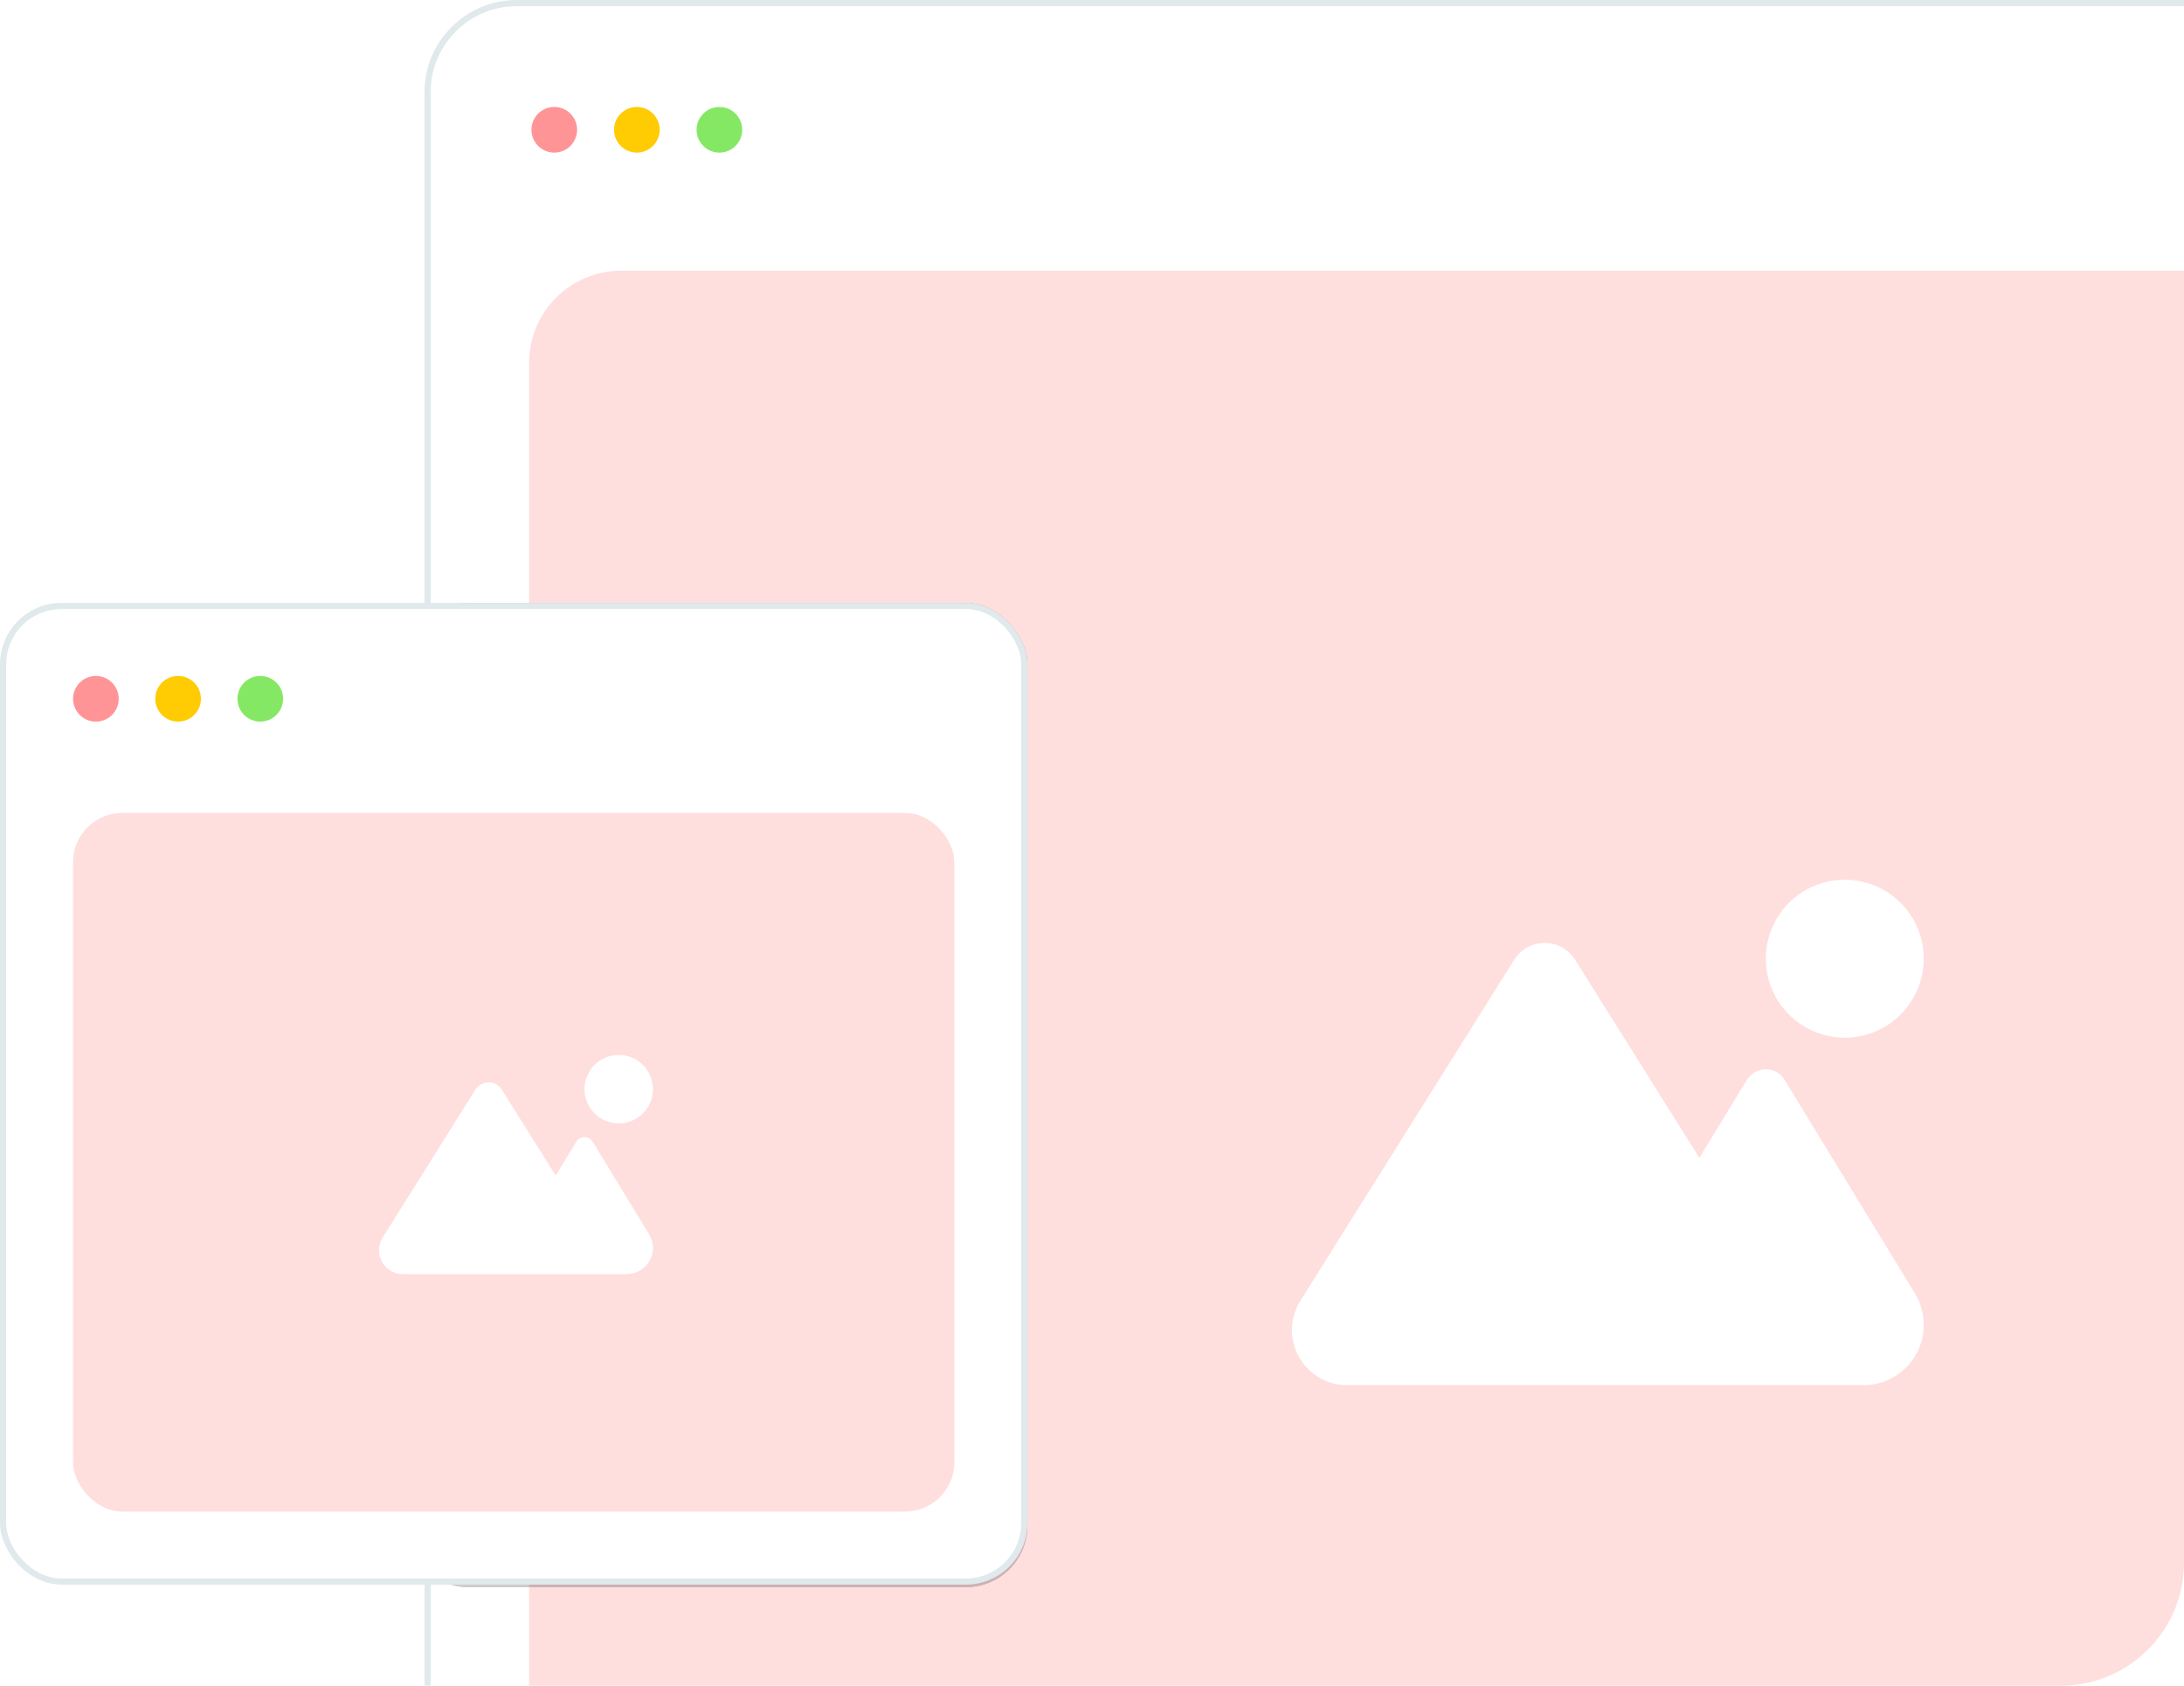 <?xml version="1.0" encoding="UTF-8"?> <svg xmlns="http://www.w3.org/2000/svg" width="355" height="274" viewBox="0 0 355 274" fill="none"><g clip-path="url(#clip0_2111_2794)"><rect x="69.5" y="0.5" width="384.116" height="367" rx="14.5" fill="white" stroke="#E0E9EC"></rect><rect x="86" y="44" width="343" height="297" rx="15" fill="#FFDEDE"></rect><circle cx="90.096" cy="21.096" r="3.71" fill="#FF9496"></circle><circle cx="103.516" cy="21.096" r="3.71" fill="#FFCB02"></circle><circle cx="116.937" cy="21.096" r="3.71" fill="#85E864"></circle><g clip-path="url(#clip1_2111_2794)"><path d="M299.86 168.674C303.265 168.674 306.53 167.322 308.938 164.914C311.345 162.507 312.698 159.242 312.698 155.837C312.698 152.433 311.345 149.167 308.938 146.76C306.53 144.352 303.265 143 299.86 143C296.456 143 293.191 144.352 290.783 146.76C288.376 149.167 287.023 152.433 287.023 155.837C287.023 159.242 288.376 162.507 290.783 164.914C293.191 167.322 296.456 168.674 299.86 168.674ZM218.97 225.158H302.893C308.317 225.158 312.698 220.761 312.698 215.354C312.698 213.557 312.2 211.791 311.27 210.251L290.088 175.542C289.43 174.467 288.275 173.809 287.023 173.809C285.772 173.809 284.616 174.467 283.958 175.526L276.224 188.203L256.021 155.998C254.962 154.297 253.085 153.27 251.079 153.27C249.073 153.27 247.212 154.297 246.137 155.998L211.38 211.422C210.481 212.85 210 214.503 210 216.188C210 221.147 214.012 225.158 218.97 225.158Z" fill="white"></path></g><g opacity="0.2" filter="url(#filter0_f_2111_2794)"><rect x="66" y="98" width="101" height="160" rx="10" fill="black"></rect><rect x="66.5" y="98.5" width="100" height="159" rx="9.5" stroke="black"></rect></g><rect x="0.5" y="98.5" width="166" height="158.578" rx="9.5" fill="white" stroke="#E0E9EC"></rect><rect x="11.876" y="132.142" width="143.249" height="113.56" rx="8" fill="#FFDEDE"></rect><circle cx="15.587" cy="113.587" r="3.711" fill="#FF9496"></circle><circle cx="28.947" cy="113.587" r="3.711" fill="#FFCB02"></circle><circle cx="42.307" cy="113.587" r="3.711" fill="#85E864"></circle><g clip-path="url(#clip2_2111_2794)"><path d="M100.571 182.613C102.048 182.613 103.463 182.027 104.507 180.983C105.551 179.939 106.138 178.523 106.138 177.047C106.138 175.57 105.551 174.154 104.507 173.11C103.463 172.066 102.048 171.48 100.571 171.48C99.095 171.48 97.679 172.066 96.635 173.11C95.591 174.154 95.004 175.57 95.004 177.047C95.004 178.523 95.591 179.939 96.635 180.983C97.679 182.027 99.095 182.613 100.571 182.613ZM65.494 207.107H101.886C104.238 207.107 106.138 205.2 106.138 202.855C106.138 202.076 105.922 201.31 105.519 200.642L96.334 185.591C96.048 185.125 95.547 184.84 95.004 184.84C94.462 184.84 93.961 185.125 93.675 185.585L90.322 191.082L81.561 177.116C81.102 176.379 80.288 175.933 79.418 175.933C78.548 175.933 77.741 176.379 77.275 177.116L62.203 201.15C61.813 201.77 61.605 202.486 61.605 203.217C61.605 205.367 63.344 207.107 65.494 207.107Z" fill="white"></path></g></g><defs><filter id="filter0_f_2111_2794" x="52.2" y="84.2" width="128.6" height="187.6" filterUnits="userSpaceOnUse" color-interpolation-filters="sRGB"><feFlood flood-opacity="0" result="BackgroundImageFix"></feFlood><feBlend mode="normal" in="SourceGraphic" in2="BackgroundImageFix" result="shape"></feBlend><feGaussianBlur stdDeviation="6.9" result="effect1_foregroundBlur_2111_2794"></feGaussianBlur></filter><clipPath id="clip0_2111_2794"><path d="M0 0H355V254C355 265.046 346.046 274 335 274H0V0Z" fill="white"></path></clipPath><clipPath id="clip1_2111_2794"><rect width="102.698" height="82.158" fill="white" transform="translate(210 143)"></rect></clipPath><clipPath id="clip2_2111_2794"><rect width="44.533" height="35.627" fill="white" transform="translate(61.605 171.48)"></rect></clipPath></defs></svg> 